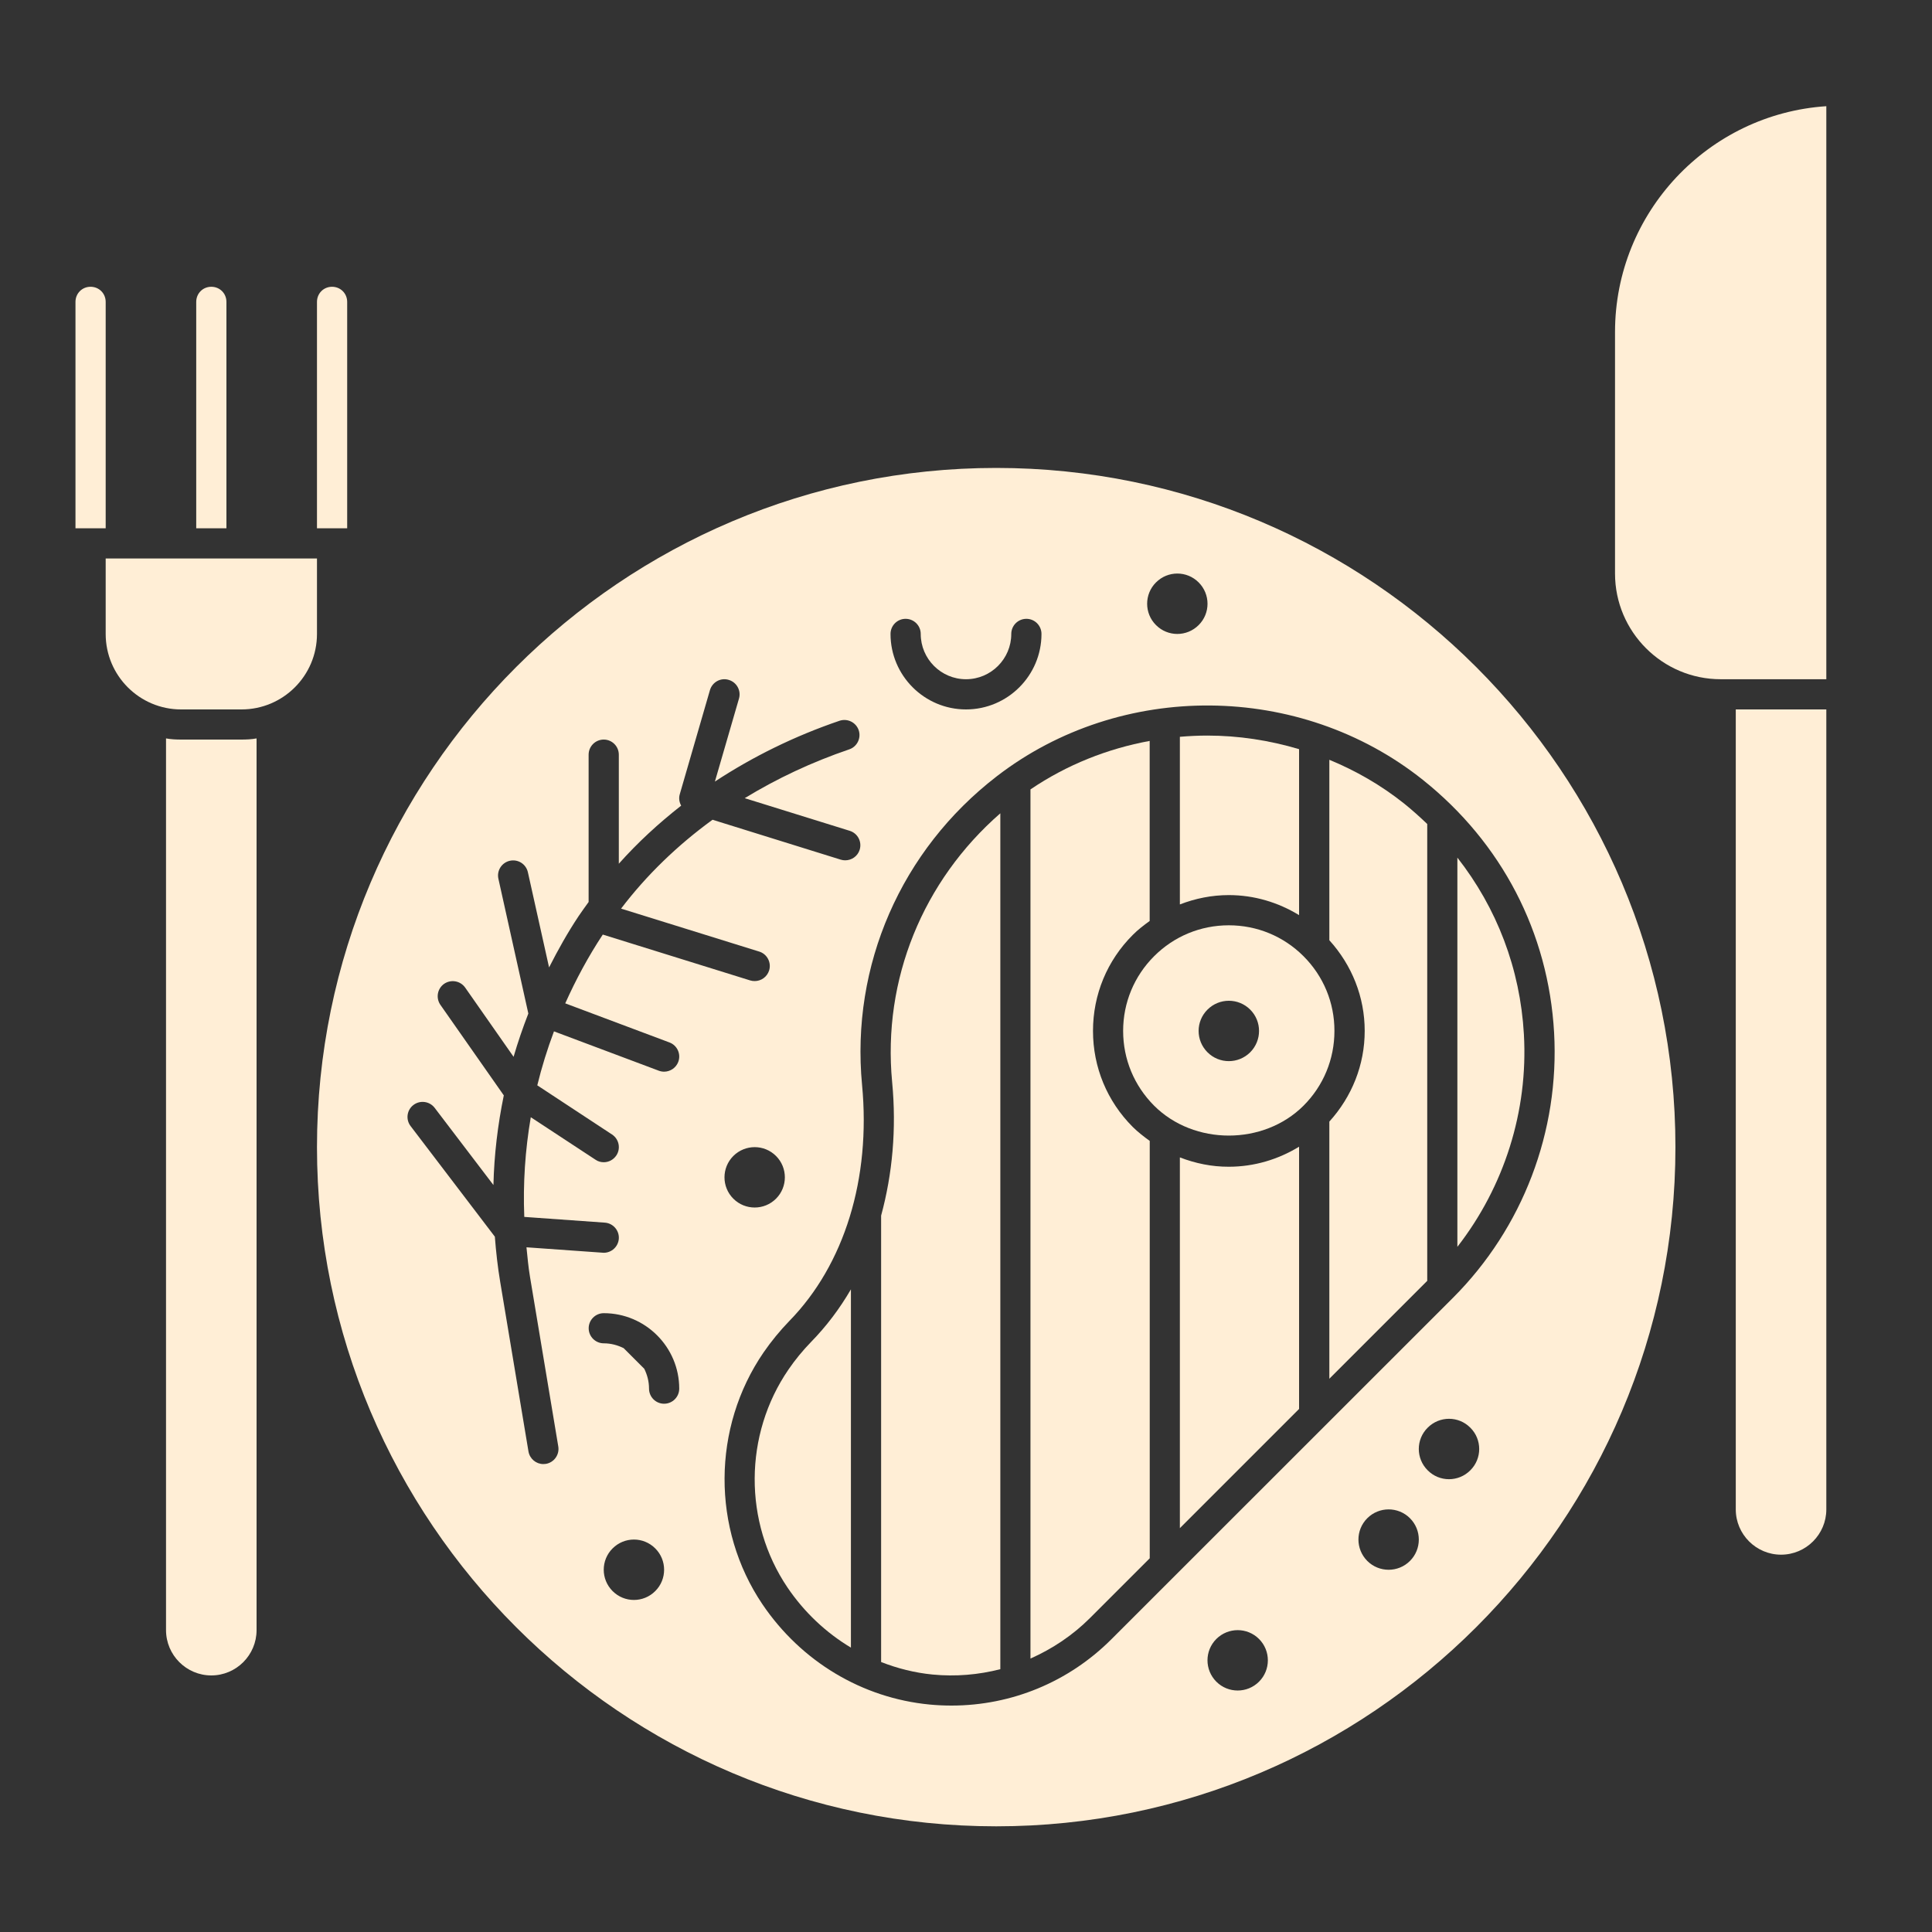 <?xml version="1.0" encoding="UTF-8"?>
<svg xmlns="http://www.w3.org/2000/svg" width="30" height="30" viewBox="0 0 30 30" fill="none">
  <rect x="0" y="0" width="30" height="30" fill="#333333" stroke="none"/>
  <path d="M1.641 4.688C1.641 4.556 1.538 4.453 1.406 4.453C1.275 4.453 1.172 4.556 1.172 4.688V8.203H1.641V4.688Z" fill="#FFEED6"></path>
  <path d="M5.391 4.688C5.391 4.556 5.287 4.453 5.156 4.453C5.025 4.453 4.922 4.556 4.922 4.688V8.203H5.391V4.688Z" fill="#FFEED6"></path>
  <path d="M3.516 4.688C3.516 4.556 3.413 4.453 3.281 4.453C3.15 4.453 3.047 4.556 3.047 4.688V8.203H3.516V4.688Z" fill="#FFEED6"></path>
  <path d="M12.244 21.265C11.55 22.276 11.543 23.635 12.227 24.649C12.489 25.036 12.827 25.353 13.213 25.584V20.021C13.038 20.322 12.831 20.596 12.592 20.84C12.466 20.97 12.348 21.113 12.244 21.265Z" fill="#FFEED6"></path>
  <path d="M13.853 16.801C13.923 17.531 13.857 18.233 13.682 18.876V25.808C13.936 25.907 14.203 25.975 14.48 26.002C14.839 26.037 15.194 26.006 15.533 25.919V12.629C14.331 13.677 13.702 15.21 13.853 16.801Z" fill="#FFEED6"></path>
  <path d="M16.972 16.008C16.972 15.445 17.191 14.915 17.59 14.517C17.671 14.435 17.761 14.367 17.852 14.301V11.505C17.198 11.625 16.566 11.875 16.001 12.258V25.754C16.341 25.603 16.656 25.394 16.927 25.123L17.853 24.197V17.716C17.762 17.65 17.672 17.581 17.59 17.5C17.191 17.101 16.972 16.572 16.972 16.008Z" fill="#FFEED6"></path>
  <path d="M18.321 17.972V23.729L20.172 21.878V17.806C19.846 18.005 19.473 18.117 19.081 18.117C18.817 18.118 18.561 18.065 18.321 17.972Z" fill="#FFEED6"></path>
  <path d="M20.172 14.21V11.633C19.709 11.495 19.229 11.422 18.747 11.422C18.605 11.422 18.463 11.429 18.321 11.441V14.044C18.561 13.951 18.817 13.899 19.081 13.899C19.474 13.899 19.846 14.011 20.172 14.21Z" fill="#FFEED6"></path>
  <path d="M23.663 16.06C23.605 15.041 23.243 14.1 22.63 13.317V19.361C23.356 18.427 23.731 17.255 23.663 16.06Z" fill="#FFEED6"></path>
  <path d="M15.469 7.266C9.653 7.266 4.922 11.997 4.922 17.812C4.922 23.628 9.653 28.359 15.469 28.359C21.284 28.359 26.016 23.628 26.016 17.812C26.016 11.997 21.284 7.266 15.469 7.266ZM17.95 9.044C18.133 8.86 18.43 8.86 18.613 9.044C18.796 9.227 18.796 9.524 18.613 9.706C18.429 9.89 18.133 9.89 17.95 9.706C17.767 9.524 17.767 9.226 17.95 9.044ZM14.062 9.609C14.192 9.609 14.297 9.714 14.297 9.844C14.297 10.231 14.612 10.547 15 10.547C15.388 10.547 15.703 10.231 15.703 9.844C15.703 9.714 15.808 9.609 15.938 9.609C16.067 9.609 16.172 9.714 16.172 9.844C16.172 10.49 15.646 11.016 15 11.016C14.354 11.016 13.828 10.49 13.828 9.844C13.828 9.714 13.933 9.609 14.062 9.609ZM8.476 22.731C8.463 22.733 8.45 22.734 8.437 22.734C8.325 22.734 8.226 22.653 8.206 22.538L7.767 19.905C7.728 19.672 7.702 19.437 7.684 19.203L6.376 17.486C6.297 17.383 6.317 17.236 6.42 17.158C6.522 17.08 6.67 17.099 6.749 17.202L7.662 18.401C7.673 17.932 7.729 17.466 7.823 17.009L6.839 15.604C6.765 15.498 6.79 15.352 6.896 15.277C7.003 15.204 7.148 15.229 7.223 15.335L7.975 16.41C8.041 16.183 8.118 15.96 8.204 15.738L7.739 13.645C7.711 13.519 7.791 13.394 7.917 13.366C8.045 13.338 8.169 13.418 8.197 13.544L8.526 15.022C8.665 14.749 8.815 14.48 8.987 14.222C9.036 14.149 9.089 14.078 9.14 14.006V11.719C9.14 11.589 9.245 11.484 9.375 11.484C9.504 11.484 9.609 11.589 9.609 11.719V13.412C9.9 13.085 10.226 12.785 10.577 12.51C10.548 12.457 10.537 12.393 10.556 12.331L11.024 10.716C11.061 10.592 11.19 10.519 11.315 10.557C11.439 10.593 11.511 10.723 11.475 10.847L11.101 12.136C11.687 11.751 12.334 11.431 13.036 11.192C13.161 11.151 13.292 11.217 13.334 11.339C13.375 11.461 13.309 11.595 13.187 11.636C12.605 11.834 12.062 12.09 11.564 12.394L13.195 12.901C13.319 12.94 13.387 13.071 13.349 13.195C13.318 13.295 13.225 13.359 13.125 13.359C13.102 13.359 13.079 13.356 13.056 13.349L11.064 12.729C10.519 13.126 10.04 13.588 9.644 14.109L11.789 14.776C11.912 14.814 11.981 14.946 11.943 15.069C11.911 15.17 11.819 15.234 11.719 15.234C11.696 15.234 11.672 15.231 11.649 15.224L9.36 14.512C9.134 14.854 8.942 15.212 8.777 15.58L10.395 16.187C10.516 16.232 10.578 16.367 10.532 16.489C10.497 16.582 10.407 16.641 10.312 16.641C10.285 16.641 10.257 16.636 10.23 16.626L8.602 16.015C8.499 16.29 8.412 16.569 8.343 16.853L9.503 17.616C9.612 17.687 9.642 17.833 9.571 17.941C9.525 18.01 9.451 18.047 9.375 18.047C9.33 18.047 9.286 18.035 9.247 18.008L8.242 17.348C8.155 17.857 8.12 18.375 8.141 18.896L9.391 18.985C9.52 18.994 9.618 19.106 9.609 19.235C9.6 19.358 9.497 19.453 9.375 19.453C9.369 19.453 9.364 19.453 9.359 19.452L8.175 19.368C8.191 19.521 8.204 19.675 8.23 19.828L8.669 22.461C8.69 22.589 8.603 22.71 8.476 22.731ZM10.175 24.706C9.992 24.89 9.695 24.89 9.512 24.706C9.329 24.523 9.329 24.226 9.512 24.044C9.696 23.86 9.992 23.86 10.175 24.044C10.358 24.226 10.358 24.524 10.175 24.706ZM10.312 21.797C10.183 21.797 10.078 21.692 10.078 21.562C10.078 21.451 10.05 21.347 10.004 21.254L9.684 20.934C9.591 20.888 9.487 20.859 9.375 20.859C9.246 20.859 9.141 20.754 9.141 20.625C9.141 20.496 9.246 20.391 9.375 20.391C10.021 20.391 10.547 20.917 10.547 21.562C10.547 21.692 10.442 21.797 10.312 21.797ZM11.387 17.95C11.571 17.767 11.867 17.767 12.05 17.95C12.233 18.133 12.233 18.43 12.05 18.613C11.867 18.796 11.57 18.796 11.387 18.613C11.204 18.43 11.204 18.133 11.387 17.95ZM19.55 26.113C19.367 26.296 19.07 26.296 18.887 26.113C18.704 25.929 18.704 25.633 18.887 25.45C19.071 25.267 19.367 25.267 19.55 25.45C19.733 25.633 19.733 25.93 19.55 26.113ZM21.894 24.238C21.711 24.421 21.414 24.421 21.231 24.238C21.048 24.054 21.048 23.758 21.231 23.575C21.414 23.392 21.711 23.392 21.894 23.575C22.077 23.758 22.077 24.055 21.894 24.238ZM22.831 22.831C22.648 23.015 22.351 23.015 22.169 22.831C21.985 22.648 21.985 22.351 22.169 22.169C22.352 21.985 22.649 21.985 22.831 22.169C23.015 22.351 23.015 22.649 22.831 22.831ZM22.562 20.152L17.258 25.454C16.594 26.119 15.704 26.484 14.775 26.484C14.662 26.484 14.549 26.479 14.435 26.468C13.386 26.367 12.44 25.799 11.839 24.911C11.048 23.739 11.056 22.167 11.857 21C11.977 20.826 12.112 20.662 12.257 20.512C13.113 19.636 13.524 18.3 13.386 16.846C13.21 14.991 13.992 13.2 15.477 12.055C17.404 10.568 20.186 10.591 22.092 12.108C23.319 13.086 24.044 14.48 24.132 16.034C24.218 17.566 23.646 19.067 22.562 20.152Z" fill="#FFEED6"></path>
  <path d="M20.642 11.798V14.6C20.993 14.988 21.191 15.481 21.191 16.008C21.191 16.535 20.993 17.028 20.642 17.416V21.409L22.162 19.889V12.795C22.046 12.684 21.927 12.577 21.8 12.475C21.443 12.191 21.052 11.967 20.642 11.798Z" fill="#FFEED6"></path>
  <path d="M20.241 14.848C19.931 14.538 19.519 14.368 19.081 14.368C18.643 14.368 18.231 14.538 17.921 14.848C17.611 15.158 17.44 15.57 17.44 16.008C17.44 16.447 17.611 16.858 17.921 17.169C18.541 17.788 19.621 17.788 20.241 17.169C20.551 16.859 20.721 16.447 20.721 16.008C20.722 15.57 20.551 15.158 20.241 14.848ZM19.413 16.34C19.229 16.523 18.933 16.523 18.75 16.34C18.566 16.156 18.566 15.86 18.75 15.677C18.933 15.494 19.23 15.494 19.413 15.677C19.596 15.86 19.596 16.156 19.413 16.34Z" fill="#FFEED6"></path>
  <path d="M25.078 5.156V8.906C25.078 9.811 25.814 10.547 26.719 10.547H28.359V1.649C26.53 1.77 25.078 3.297 25.078 5.156Z" fill="#FFEED6"></path>
  <path d="M26.953 23.438C26.953 23.825 27.269 24.141 27.656 24.141C28.044 24.141 28.359 23.825 28.359 23.438V11.016H26.953V23.438Z" fill="#FFEED6"></path>
  <path d="M4.922 8.672H1.641V9.844C1.641 10.491 2.166 11.016 2.812 11.016H3.75C4.397 11.016 4.922 10.491 4.922 9.844V8.672Z" fill="#FFEED6"></path>
  <path d="M2.812 11.484C2.733 11.484 2.653 11.48 2.578 11.466V25.312C2.578 25.7 2.894 26.016 3.281 26.016C3.669 26.016 3.984 25.7 3.984 25.312V11.466C3.909 11.48 3.83 11.484 3.75 11.484H2.812Z" fill="#FFEED6"></path>
</svg>
